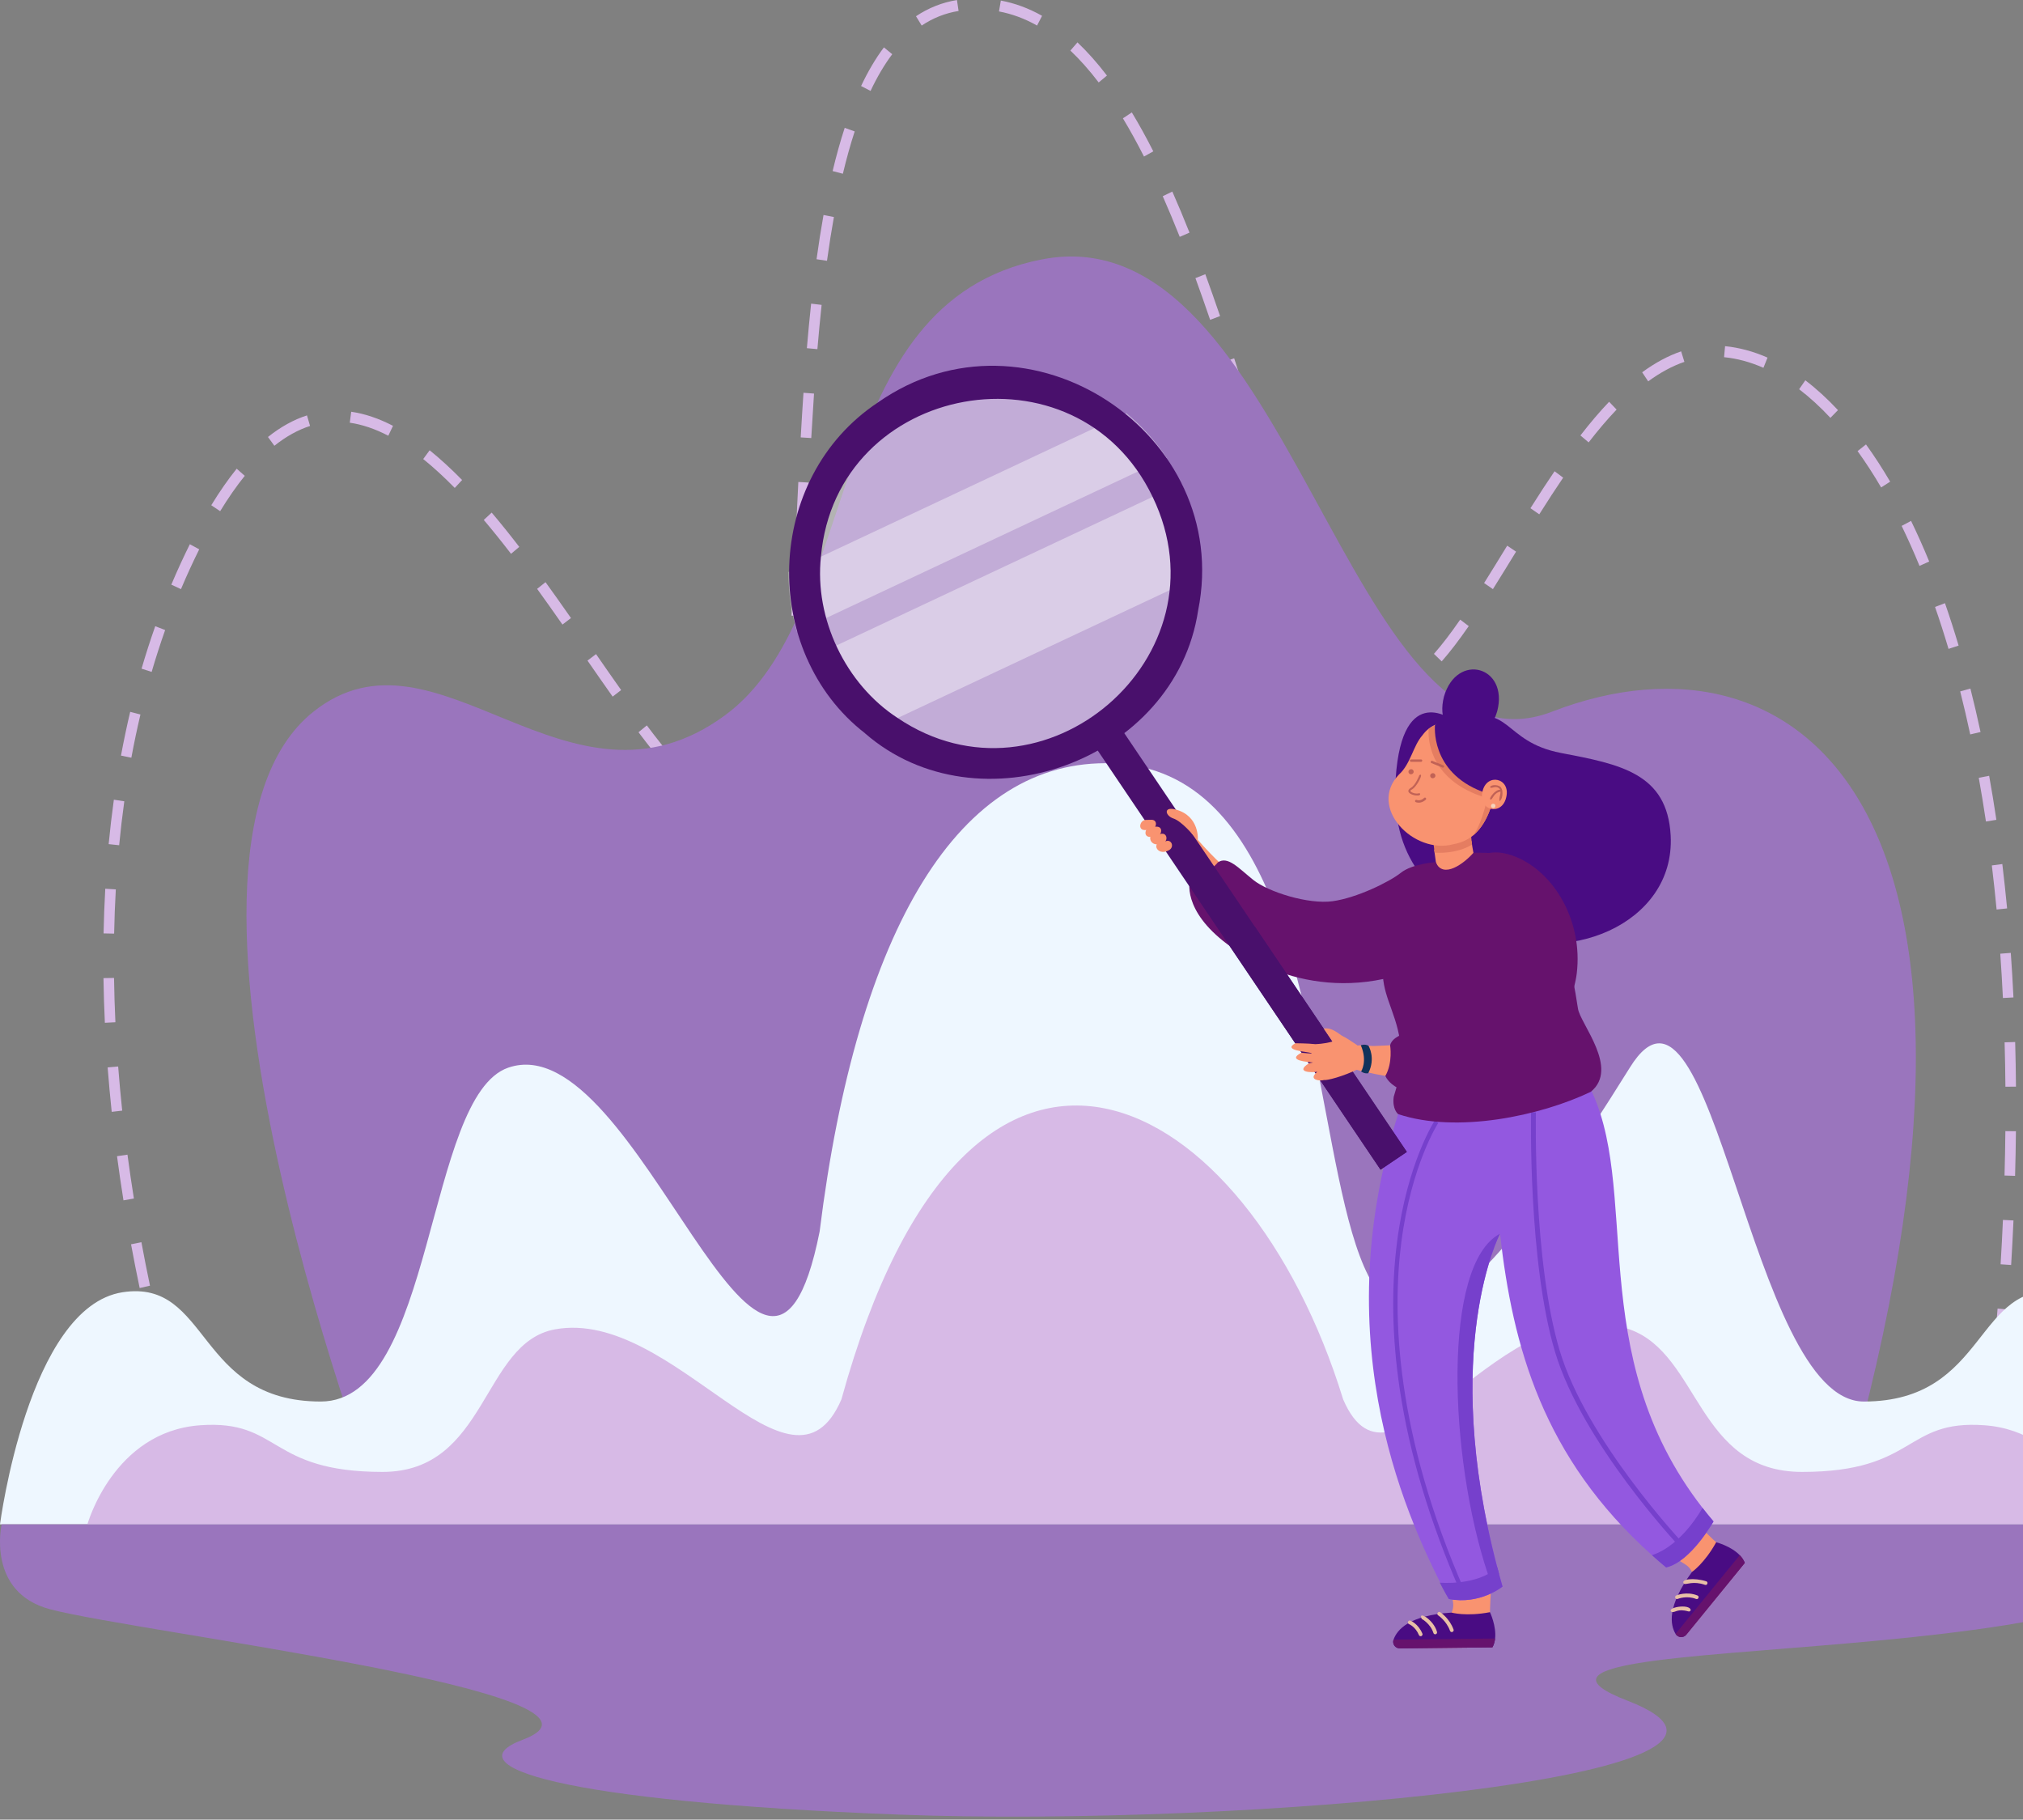 <?xml version="1.0" encoding="UTF-8"?> <svg xmlns="http://www.w3.org/2000/svg" width="338" height="304" viewBox="0 0 338 304" fill="none"><rect x="0" y="0" width="338" height="304" fill="#808080" stroke="none"/><g clip-path="url(#clip0_879_4380)"><path d="M30.796 243.992C30.076 241.678 29.362 239.28 28.675 236.865L30.366 236.338C31.048 238.738 31.756 241.12 32.474 243.418L30.796 243.99V243.992ZM333.349 241.003L331.598 240.777C331.889 238.313 332.166 235.833 332.419 233.403L334.173 233.604C333.918 236.042 333.641 238.532 333.349 241.003ZM26.728 229.686C26.111 227.3 25.511 224.869 24.948 222.46L26.661 222.02C27.222 224.413 27.817 226.83 28.43 229.202L26.728 229.685V229.686ZM334.895 226.192L333.138 226.019C333.361 223.546 333.568 221.058 333.753 218.625L335.512 218.771C335.327 221.213 335.12 223.711 334.895 226.194V226.192ZM23.336 215.192C22.826 212.76 22.341 210.301 21.895 207.884L23.626 207.534C24.07 209.937 24.552 212.381 25.059 214.796L23.336 215.192ZM336.019 211.338L334.258 211.22C334.408 208.749 334.539 206.256 334.647 203.811L336.41 203.898C336.301 206.353 336.168 208.856 336.019 211.338ZM20.63 200.541C20.238 198.08 19.874 195.598 19.551 193.164L21.298 192.909C21.619 195.327 21.981 197.791 22.37 200.237L20.63 200.541ZM336.678 196.449L334.914 196.395C334.984 193.912 335.03 191.417 335.055 188.977L336.819 188.995C336.794 191.446 336.746 193.954 336.678 196.447V196.449ZM18.664 185.756C18.401 183.27 18.173 180.77 17.984 178.325L19.743 178.175C19.93 180.602 20.158 183.085 20.419 185.552L18.666 185.756H18.664ZM335.062 181.559C335.042 179.074 334.996 176.579 334.928 174.142L336.692 174.088C336.76 176.537 336.806 179.045 336.826 181.542L335.062 181.559ZM17.52 170.874C17.403 168.373 17.325 165.863 17.289 163.412L19.053 163.383C19.089 165.813 19.165 168.303 19.282 170.784L17.52 170.874ZM334.644 166.734C334.523 164.253 334.374 161.764 334.202 159.335L335.961 159.197C336.134 161.64 336.284 164.145 336.406 166.639L334.644 166.734ZM19.07 155.98L17.306 155.943C17.355 153.436 17.451 150.925 17.588 148.479L19.349 148.588C19.213 151.01 19.118 153.498 19.07 155.982V155.98ZM333.589 151.949C333.352 149.468 333.085 146.99 332.795 144.586L334.545 144.355C334.838 146.776 335.106 149.271 335.344 151.768L333.589 151.951V151.949ZM19.91 141.212L18.154 141.027C18.394 138.529 18.686 136.033 19.023 133.606L20.768 133.871C20.435 136.27 20.146 138.74 19.91 141.211V141.212ZM331.809 137.249C331.442 134.783 331.039 132.328 330.611 129.95L332.345 129.609C332.776 132.007 333.182 134.481 333.551 136.966L331.808 137.249H331.809ZM123.136 136.989C120.684 136.585 118.912 135.416 116.454 133.398L117.569 131.968C119.72 133.73 121.275 134.789 123.323 135.152L123.135 136.989H123.136ZM129.258 132.595L127.686 131.755C128.493 130.1 129.207 127.802 129.808 124.925L131.531 125.319C130.889 128.392 130.146 130.773 129.258 132.595ZM111.276 128.101C109.871 126.463 108.368 124.577 106.684 122.335L108.071 121.193C109.731 123.402 111.21 125.258 112.59 126.868L111.276 128.101ZM21.945 126.587L20.214 126.235C20.671 123.769 21.188 121.312 21.752 118.928L23.465 119.371C22.909 121.725 22.398 124.152 21.947 126.587H21.945ZM329.184 122.701C328.662 120.26 328.098 117.842 327.508 115.512L329.214 115.039C329.809 117.393 330.378 119.834 330.905 122.296L329.184 122.701ZM132.718 117.886L130.967 117.65C131.237 115.446 131.481 113.031 131.71 110.269L133.467 110.429C133.236 113.216 132.991 115.656 132.718 117.886ZM102.361 116.385C100.926 114.358 99.439 112.213 98.156 110.364L99.584 109.28C100.864 111.126 102.347 113.265 103.778 115.286L102.361 116.385ZM231.536 116.234C230.161 116.234 228.814 115.804 227.529 114.956L228.47 113.393C230.401 114.669 232.299 114.671 234.349 113.654L235.108 115.322C233.897 115.927 232.695 116.233 231.536 116.233V116.234ZM25.339 112.254L23.652 111.714C24.354 109.314 25.122 106.926 25.938 104.619L27.593 105.259C26.789 107.533 26.031 109.887 25.339 112.252V112.254ZM240.878 110.494L239.581 109.241C240.919 107.723 242.353 105.852 243.966 103.521L245.395 104.603C243.741 106.996 242.263 108.922 240.878 110.494ZM222.512 109.224C221.37 107.38 220.238 105.208 219.052 102.584L220.646 101.794C221.798 104.343 222.893 106.444 223.991 108.218L222.51 109.222L222.512 109.224ZM325.557 108.407C324.847 106.014 324.087 103.657 323.304 101.403L324.961 100.771C325.756 103.052 326.522 105.436 327.243 107.858L325.559 108.407H325.557ZM93.974 104.345C92.36 102.035 91.015 100.139 89.741 98.378L91.148 97.263C92.428 99.033 93.779 100.938 95.398 103.256L93.974 104.347V104.345ZM133.997 102.972L132.237 102.853C132.371 100.69 132.507 98.256 132.653 95.416L134.415 95.516C134.269 98.363 134.133 100.802 133.999 102.972H133.997ZM30.237 98.424L28.623 97.678C29.591 95.382 30.623 93.127 31.721 90.921L33.286 91.774C32.207 93.945 31.19 96.164 30.239 98.422L30.237 98.424ZM249.436 98.424L247.961 97.41C249.215 95.415 250.51 93.299 251.82 91.164L253.304 92.163C251.99 94.305 250.694 96.421 249.434 98.426L249.436 98.424ZM216.212 95.693C215.414 93.594 214.588 91.305 213.687 88.693L215.347 88.066C216.241 90.658 217.059 92.93 217.851 95.008L216.212 95.693ZM320.707 94.541C319.759 92.228 318.754 89.981 317.724 87.862L319.296 87.024C320.345 89.179 321.365 91.463 322.328 93.812L320.707 94.541ZM85.385 92.525C83.784 90.445 82.294 88.593 80.829 86.865L82.15 85.639C83.633 87.39 85.141 89.264 86.76 91.367L85.385 92.525ZM134.782 88.066L133.02 87.973C133.139 85.505 133.256 83.036 133.384 80.524L135.146 80.621C135.02 83.133 134.901 85.6 134.784 88.066H134.782ZM257.175 85.925L255.704 84.907C257.177 82.572 258.496 80.551 259.735 78.731L261.172 79.803C259.945 81.607 258.639 83.609 257.177 85.927L257.175 85.925ZM36.785 85.403L35.298 84.409C36.685 82.135 38.114 80.082 39.547 78.306L40.894 79.498C39.511 81.211 38.129 83.197 36.785 85.401V85.403ZM211.333 81.646C210.524 79.163 209.731 76.68 209.061 74.578L210.735 73.993C211.405 76.092 212.197 78.573 213.004 81.049L211.333 81.646ZM75.979 81.517C74.176 79.678 72.401 78.055 70.709 76.69L71.785 75.227C73.532 76.634 75.357 78.306 77.209 80.194L75.979 81.518V81.517ZM314.3 81.438C313.036 79.278 311.71 77.236 310.361 75.366L311.768 74.251C313.153 76.168 314.511 78.26 315.806 80.471L314.302 81.437L314.3 81.438ZM45.843 74.474L44.772 73.006C46.88 71.323 49.072 70.11 51.289 69.4L51.806 71.165C49.789 71.811 47.782 72.924 45.843 74.474ZM265.428 73.91L264.056 72.748C265.712 70.61 267.278 68.771 268.85 67.124L270.098 68.429C268.57 70.03 267.042 71.823 265.428 73.91ZM135.542 73.184L133.782 73.074C133.934 70.389 134.086 67.95 134.245 65.62L136.006 65.753C135.848 68.076 135.697 70.508 135.544 73.184H135.542ZM64.876 72.797C62.674 71.65 60.509 70.917 58.441 70.621L58.68 68.791C60.941 69.116 63.289 69.906 65.663 71.143L64.876 72.797ZM305.823 69.811C304.126 67.989 302.367 66.381 300.596 65.03L301.634 63.537C303.483 64.947 305.319 66.623 307.086 68.519L305.823 69.809V69.811ZM206.811 67.51C205.934 64.762 205.21 62.52 204.536 60.457L206.204 59.859C206.881 61.927 207.606 64.172 208.485 66.925L206.811 67.512V67.51ZM275.38 63.713L274.369 62.199C276.539 60.61 278.731 59.432 280.882 58.7L281.428 60.457C279.441 61.132 277.407 62.228 275.38 63.712V63.713ZM294.631 61.45C292.445 60.484 290.234 59.888 288.056 59.674L288.221 57.835C290.578 58.066 292.965 58.709 295.317 59.747L294.632 61.448L294.631 61.45ZM136.569 58.333L134.811 58.17C135.031 55.578 135.27 53.075 135.522 50.73L137.276 50.937C137.026 53.267 136.788 55.757 136.569 58.333ZM202.187 53.43C201.334 50.939 200.532 48.661 199.731 46.468L201.38 45.808C202.185 48.014 202.992 50.303 203.849 52.806L202.189 53.43H202.187ZM138.175 43.572L136.428 43.308C136.784 40.722 137.177 38.236 137.593 35.916L139.327 36.257C138.914 38.552 138.526 41.012 138.173 43.572H138.175ZM197.109 39.571C196.161 37.184 195.206 34.9 194.269 32.782L195.87 32.005C196.817 34.145 197.782 36.451 198.739 38.863L197.109 39.571ZM140.826 29.028L139.114 28.581C139.73 26.001 140.408 23.573 141.132 21.36L142.8 21.958C142.093 24.122 141.429 26.501 140.826 29.03V29.028ZM191.136 26.153C189.975 23.865 188.79 21.717 187.613 19.768L189.103 18.78C190.305 20.769 191.513 22.958 192.694 25.286L191.136 26.153ZM145.45 15.19L143.868 14.372C145.027 11.915 146.311 9.741 147.686 7.914L149.073 9.058C147.773 10.785 146.554 12.849 145.45 15.191V15.19ZM183.568 13.777C182.027 11.753 180.434 9.962 178.838 8.45L180.021 7.08C181.688 8.659 183.345 10.525 184.946 12.625L183.566 13.777H183.568ZM153.995 4.269L153.043 2.714C155.133 1.314 157.436 0.403 159.888 0.007L160.157 1.832C157.949 2.189 155.876 3.008 153.995 4.269ZM173.271 4.269C171.217 3.108 169.075 2.316 166.909 1.912L167.218 0.094C169.57 0.532 171.888 1.39 174.109 2.643L173.271 4.269Z" fill="#D7BAE6"></path><path d="M64.419 253.985C64.419 253.985 21.447 143.502 52.371 118.899C73.042 102.455 94.951 138.704 121.101 119.528C144.382 102.455 136.981 50.512 174.112 43.332C215.858 35.26 225.049 132.141 259.309 118.899C300.881 102.831 342.233 135.45 306.497 254.196L64.422 253.985H64.419Z" fill="#9A75BD"></path><path d="M344.527 215.896C329.885 213.624 332.274 234.151 311.403 234.151C292.322 234.151 286.216 155.981 272.334 178.327C201.156 292.883 242.488 129.609 185.882 127.534C160.287 126.596 143.231 155.169 136.942 205.757C127.824 251.49 106.682 170.875 84.922 178.371C71.094 183.134 72.678 234.151 53.595 234.151C32.724 234.151 35.114 213.624 20.471 215.896C4.709 218.343 0 254.675 0 254.675H365C365 254.675 360.291 218.343 344.527 215.896Z" fill="#EEF7FF"></path><path d="M331.559 238.116C318.089 237.145 320.286 245.911 301.086 245.911C283.531 245.911 284.014 226.267 272.266 222.092C250.632 214.403 232.796 253.315 224.41 233.785C208.479 181.966 162.019 155.979 140.585 233.785C132.199 253.315 112.584 218.468 92.729 222.092C80.507 224.321 81.464 245.911 63.909 245.911C44.709 245.911 46.906 237.145 33.436 238.116C18.933 239.161 14.602 254.675 14.602 254.675H350.392C350.392 254.675 346.06 239.161 331.557 238.116H331.559Z" fill="#D7BAE6"></path><path d="M0.271 254.675C0.271 254.675 -2.29 266.005 8.32 268.843C22.831 272.723 108.007 282.918 87.315 290.665C75.634 295.038 93.278 300.977 150.171 303.163C207.065 305.35 304.69 296.782 271.861 284.106C239.031 271.428 372.79 281.045 364.641 254.675H0.271Z" fill="#9A75BD"></path><path d="M260.819 125.799C250.791 123.884 252.694 117.091 242.985 120.475C242.985 120.475 234.287 113.517 233.19 130.025C232.304 143.337 238.828 149.751 248.969 155.221C261.001 161.711 279.92 154.642 279.134 139.613C278.586 129.169 270.659 127.678 260.819 125.799Z" fill="#490C83"></path><path d="M235.459 146.421C221.335 156.123 210.908 152.595 200.128 140.307C198.702 137.897 195.178 139.248 196.245 141.954C196.429 142.402 196.784 142.963 196.991 143.395C206.928 161.599 224.515 166.264 241.394 153.637C246.086 149.737 240.201 142.56 235.458 146.421H235.459Z" fill="#F99370"></path><path d="M239.898 144.039C239.898 144.039 235.967 144.287 234.052 145.817C232.137 147.345 226.683 150.013 222.639 150.567C218.594 151.121 211.905 149.022 209.402 147.013C206.899 145.004 205.145 142.958 203.483 144.075C203.483 144.075 202.21 145.861 198.898 146.554C198.898 146.554 197.217 151.111 203.736 156.688C210.1 162.133 223.988 168.47 239.781 160.466L239.898 144.039Z" fill="#66126D"></path><path d="M239.617 141.954L239.906 144.039C240.975 147.516 245.599 144.792 246.366 143.413C246.366 143.413 245.948 141.439 245.868 140.511L239.617 141.954Z" fill="#F99370"></path><path d="M281.832 272.998L291.522 261.112C291.058 260.395 287.705 258.638 286.742 257.661C286.049 257.168 278.316 249.293 277.492 248.504L271.93 255.329L281.61 261.386C282.758 262.105 283.231 263.536 282.747 264.799C281.795 267.672 279.349 269.842 279.929 272.652C280.208 273.476 281.287 273.673 281.836 272.998H281.832Z" fill="#F99370"></path><path d="M290.669 259.819C291.031 260.194 291.33 260.623 291.519 261.112L281.749 273.097C281.273 273.679 280.357 273.634 279.965 272.991C279.05 271.489 278.473 268.389 282.687 262.63C282.687 262.63 284.779 261.206 286.739 257.661C286.739 257.661 289.204 258.295 290.671 259.819H290.669Z" fill="#490C83"></path><path d="M279.321 269.314C279.879 269.457 280.261 268.685 282.09 269.217C282.254 269.268 282.43 269.176 282.481 269.01C282.37 267.834 278.186 268.59 279.32 269.314H279.321Z" fill="#E8C0A6"></path><path d="M280.037 267.111C280.121 267.159 280.223 267.169 280.318 267.128C280.333 267.122 281.813 266.506 283.375 267.137C283.749 267.295 283.988 266.702 283.61 266.556C281.798 265.823 280.139 266.523 280.07 266.552C279.835 266.644 279.818 266.994 280.037 267.111Z" fill="#E8C0A6"></path><path d="M281.368 264.615C281.782 264.765 282.887 264.081 284.869 264.778C285.248 264.923 285.468 264.323 285.083 264.19C283.067 263.543 280.635 263.799 281.368 264.615Z" fill="#E8C0A6"></path><path d="M279.955 272.969L290.673 259.821C291.035 260.196 291.334 260.625 291.523 261.114L281.753 273.098C281.272 273.69 280.335 273.63 279.953 272.971L279.955 272.969Z" fill="#66126D"></path><path d="M234.026 275.393L249.343 275.224C249.596 274.405 248.801 270.711 248.933 269.344C248.937 268.768 249.085 265.619 249.137 265.045L247.99 256.403L241.238 256.478L242.783 267.788C242.967 269.129 242.17 270.408 240.888 270.845C238.074 271.95 234.862 271.469 233.061 273.69C232.593 274.436 233.146 275.405 234.026 275.394V275.393Z" fill="#F99370"></path><path d="M249.799 273.745C249.743 274.263 249.605 274.768 249.35 275.225L233.886 275.395C233.135 275.403 232.581 274.669 232.824 273.957C233.393 272.293 235.405 269.865 242.529 269.414C242.529 269.414 244.963 270.109 248.941 269.345C248.941 269.345 250.034 271.644 249.799 273.746V273.745Z" fill="#490C83"></path><path d="M237.363 273.36C237.581 273.364 237.742 273.126 237.652 272.927C236.962 271.275 235.7 270.779 235.647 270.758C235.27 270.609 235.042 271.204 235.423 271.343C235.47 271.362 236.493 271.78 237.074 273.168C237.125 273.289 237.241 273.36 237.363 273.36Z" fill="#E8C0A6"></path><path d="M239.794 273.041C240.001 273.044 240.159 272.83 240.091 272.631C239.518 270.553 236.798 269.018 237.542 270.47C237.561 270.478 238.98 271.221 239.495 272.823C239.537 272.956 239.66 273.041 239.792 273.041H239.794Z" fill="#E8C0A6"></path><path d="M242.565 272.669C242.775 272.672 242.935 272.448 242.859 272.249C242.181 270.369 240.694 269.392 240.631 269.351C240.294 269.127 239.946 269.661 240.291 269.878C240.311 269.892 241.667 270.791 242.269 272.461C242.315 272.589 242.436 272.669 242.563 272.669H242.565Z" fill="#E8C0A6"></path><path d="M232.83 273.932L249.799 273.745C249.743 274.263 249.605 274.768 249.351 275.225L233.886 275.395C233.123 275.405 232.569 274.647 232.832 273.932H232.83Z" fill="#66126D"></path><path d="M245.712 133.919C245.711 134.031 245.704 134.145 245.69 134.255C245.532 134.175 245.595 138.215 245.937 141.111C243.362 142.673 240.262 142.491 239.693 142.443C239.197 138.783 239.134 135.401 239.423 133.237C240.102 129.555 245.835 130.183 245.711 133.921L245.712 133.919Z" fill="#E57D61"></path><path d="M249.876 131.707C249.374 134.555 248.363 137.758 246.081 139.614H246.078C245.155 140.358 244.038 140.824 242.859 141.038C236.233 142.85 228.437 134.881 233.753 129.382C235.67 127.66 236.117 124.571 237.65 122.853C239.89 119.702 244.701 119.936 247.262 122.569C249.577 124.95 250.335 128.194 249.876 131.705V131.707Z" fill="#F99370"></path><path d="M239.003 129.788C238.748 129.288 239.54 128.9 239.78 129.407C240.035 129.906 239.243 130.294 239.003 129.788Z" fill="#C16256"></path><path d="M235.37 129.124C235.115 128.625 235.907 128.237 236.147 128.744C236.402 129.243 235.61 129.631 235.37 129.124Z" fill="#C16256"></path><path d="M242.058 267.144C247.274 268.155 251.046 265.069 251.046 265.069C250.737 263.995 250.448 262.941 250.171 261.869H250.168C240.575 225.333 250.62 206.119 250.62 206.119C252.743 225.005 257.785 243.511 276.006 259.819C276.772 260.506 277.563 261.189 278.378 261.869C282.484 260.954 286.296 254.182 286.296 254.182C285.655 253.429 285.04 252.673 284.454 251.917C264.299 225.975 274.49 198.189 265.279 181.01C260.381 171.874 240.981 177.59 233.597 186.134C221.208 225.045 235.556 254.787 242.056 267.145L242.058 267.144Z" fill="#9358E0"></path><path d="M236.443 132.884C236.71 132.889 237.293 132.998 237.283 132.637C237.257 132.551 237.164 132.502 237.079 132.529C236.528 132.697 235.755 132.41 235.653 132.16C235.617 132.072 235.736 131.987 235.841 131.932C236.764 131.485 237.99 128.923 237.143 129.511C237.136 129.528 236.513 131.212 235.69 131.642C234.761 132.264 235.712 132.768 236.443 132.884Z" fill="#C16256"></path><path d="M280.511 258.271L281.099 257.717C280.939 257.547 265.089 240.629 260.605 225.684C256.112 210.707 256.612 186.082 256.617 185.836L255.808 185.817C255.803 186.065 255.3 210.818 259.831 225.917C264.37 241.047 280.349 258.103 280.511 258.273V258.271Z" fill="#7640CC"></path><path d="M249.876 131.706C249.375 134.554 248.363 137.758 246.081 139.613H246.078C247.351 138.081 248.18 134.621 248.18 134.621L247.611 133.067C237.74 129.724 238.706 121.776 238.706 121.776C245.099 117.331 251.273 125.187 249.876 131.706Z" fill="#E57D61"></path><path d="M239.761 121.083C239.761 121.083 238.85 128.923 247.677 132.272L250.887 130.561C254.082 124.511 248.583 115.487 239.761 121.083Z" fill="#490C83"></path><path d="M250.156 118.815C247.991 126.26 239.317 123.881 241.257 116.373C243.423 108.927 252.096 111.307 250.156 118.815Z" fill="#490C83"></path><path d="M251.663 133.174C250.972 136.394 246.917 135.475 247.682 132.271C248.373 129.053 252.428 129.97 251.663 133.174Z" fill="#F99370"></path><path d="M250.601 133.829C251.282 133.134 251.038 131.711 250.689 131.463C250.05 130.941 248.891 131.201 248.973 131.529C249.173 131.857 249.84 131.176 250.463 131.701C251.104 132.189 250.219 133.552 250.599 133.829H250.601Z" fill="#C16256"></path><path d="M249.087 133.577C249.422 133.563 249.561 132.35 250.849 132.238C250.939 132.233 251.009 132.156 251.004 132.066C250.112 131.375 248.475 133.636 249.087 133.577Z" fill="#C16256"></path><path d="M249.852 134.644C249.852 135.12 249.104 135.11 249.117 134.634C249.117 134.158 249.865 134.168 249.852 134.644Z" fill="#F4D4BE"></path><path d="M251.045 265.069C251.045 265.069 247.273 268.153 242.057 267.142C242.057 267.142 241.476 266.189 240.555 264.411C240.555 264.411 246.817 264.999 250.167 261.869H250.17C250.442 262.921 250.734 263.986 251.045 265.069Z" fill="#7640CC"></path><path d="M250.168 261.87C250.263 262.241 250.362 262.611 250.462 262.985H248.594C242.062 243.416 240.921 211.187 250.617 206.121C250.617 206.121 240.57 225.334 250.165 261.87H250.168Z" fill="#7640CC"></path><path d="M244.041 266.041C238.913 254.347 235.49 242.93 233.872 232.108C232.575 223.443 232.426 215.136 233.427 207.42C235.133 194.257 239.674 187.264 239.72 187.194L240.315 187.586C240.27 187.654 235.806 194.544 234.129 207.563C232.579 219.585 233.153 239.439 244.697 265.753L244.043 266.041H244.041Z" fill="#7640CC"></path><path d="M231.992 167.229C233.346 171.204 235.403 175.371 232.86 183.243C232.577 185.338 233.598 186.132 233.598 186.132C243.41 189.408 257.395 186.427 265.785 182.407C270.593 178.493 264.028 171.054 263.644 168.504C259.552 141.299 250.621 142.472 246.181 142.472C244.717 144.168 241.094 146.968 239.859 144.01C236.834 145.31 235.382 152.07 233.712 154.694C231.985 157.427 231.246 159.626 231.078 161.565C230.898 163.636 231.372 165.414 231.99 167.229H231.992Z" fill="#66126D"></path><path d="M237.042 134.1C236.753 134.1 236.557 134.019 236.542 134.012C236.442 133.968 236.394 133.851 236.438 133.75C236.483 133.65 236.598 133.602 236.7 133.647C236.729 133.659 237.327 133.895 237.944 133.307C238.024 133.23 238.15 133.234 238.226 133.314C238.303 133.393 238.299 133.519 238.219 133.596C237.791 134.004 237.361 134.102 237.043 134.102L237.042 134.1Z" fill="#C16256"></path><path d="M241.084 128.252C241.059 128.252 241.033 128.247 241.009 128.236L239.164 127.49C239.062 127.449 239.013 127.332 239.053 127.23C239.094 127.128 239.211 127.079 239.313 127.12L241.159 127.866C241.261 127.907 241.31 128.024 241.269 128.126C241.239 128.204 241.164 128.25 241.084 128.25V128.252Z" fill="#C16256"></path><path d="M237.428 127.278H235.761C235.651 127.278 235.562 127.187 235.562 127.079C235.562 126.97 235.653 126.88 235.761 126.88H237.428C237.539 126.88 237.627 126.97 237.627 127.079C237.627 127.187 237.537 127.278 237.428 127.278Z" fill="#C16256"></path><path d="M257.087 148.043C258.698 155.381 259.894 163.453 256.846 170.649C251.591 181.151 237.94 181.455 227.943 179.035C226.361 178.75 224.446 178.174 224.927 176.139C225.597 173.871 228.249 174.899 229.974 174.737C248.413 174.151 251.411 168.251 246.161 151.25C244.095 144.095 254.956 140.91 257.085 148.041L257.087 148.043Z" fill="#F99370"></path><path d="M227.411 179.005C227.411 179.005 228.526 177.338 227.367 174.634C227.367 174.634 228.035 174.357 228.645 174.715C228.645 174.715 229.908 176.755 228.606 179.299C228.606 179.299 228.038 179.459 227.411 179.006V179.005Z" fill="#10325B"></path><path d="M243.992 148.478C243.8 150.298 244.714 152.567 246.053 155.503C247.394 158.442 248.448 162.022 247.228 165.008C246.007 167.994 243.83 170.691 239.93 171.384C236.363 172.018 232.665 172.788 232.259 174.634C232.259 174.634 232.74 177.509 231.469 179.744C231.469 179.744 232.932 184.365 245.006 182.866C257.083 181.367 262.76 168.271 263.442 162.631C264.494 153.919 259.698 145.728 253.196 143.125C246.694 140.521 244.282 145.684 243.99 148.479L243.992 148.478Z" fill="#66126D"></path><path d="M276 259.821C276.766 260.508 277.557 261.191 278.372 261.871C282.478 260.957 286.29 254.184 286.29 254.184C285.649 253.431 285.034 252.675 284.448 251.919C284.448 251.919 281.098 258.163 276.002 259.823L276 259.821Z" fill="#7640CC"></path><path d="M186.488 120.479L182.094 123.444L230.656 195.413L235.049 192.448L186.488 120.479Z" fill="#49106C"></path><path d="M209.636 154.779L205.242 157.744L230.661 195.414L235.055 192.45L209.636 154.779Z" fill="#49106C"></path><path opacity="0.4" d="M188.777 118.216C201.223 105.77 201.223 85.592 188.777 73.146C176.331 60.7 156.153 60.7 143.707 73.146C131.261 85.592 131.261 105.77 143.707 118.216C156.153 130.662 176.331 130.662 188.777 118.216Z" fill="white"></path><path opacity="0.4" d="M131.735 95.552C131.716 98.9 132.184 102.266 133.159 105.541L135.582 104.403L138.021 103.257L190.083 78.792L194.947 76.507C194.864 76.382 194.779 76.257 194.692 76.133C192.819 73.405 190.618 71.031 188.181 69.027L185.507 70.285L182.757 71.576L137.161 93.003L134.403 94.3L131.737 95.554L131.735 95.552Z" fill="white"></path><path opacity="0.4" d="M134.891 110.124C135.698 111.878 136.667 113.587 137.797 115.231C139.727 118.04 142.003 120.475 144.528 122.516L147.217 121.254L149.983 119.953L195.316 98.649L198.07 97.356L200.771 96.087C200.844 90.774 199.69 85.552 197.38 80.758L192.581 83.013L139.69 107.869L137.287 108.997L134.891 110.124Z" fill="white"></path><path d="M144.525 122.515C163.436 138.964 196.384 127.179 200.184 101.976C206.097 72.467 171.722 49.702 146.697 67.231C127.646 79.855 126.92 108.806 144.526 122.517L144.525 122.515ZM192.578 83.012C205.456 109.688 174.273 136.345 149.98 119.954C141.287 114.314 136.045 103.349 137.161 93.005C139.727 63.81 179.908 56.542 192.578 83.014V83.012Z" fill="#49106C"></path><path d="M221.172 171.852L222.625 174.003C221.233 174.428 219.761 174.438 219.755 174.445C218.536 174.307 216.425 174.294 216.425 174.294C214.167 175.551 218.524 175.679 219.15 175.962C219.15 175.971 219.15 175.981 219.148 175.99C219.148 175.99 219.297 176.063 217.418 175.884C214.867 177.223 218.623 177.414 219.333 177.504C219.333 177.509 219.336 177.512 219.336 177.517L218.689 177.647C216.238 179.225 219.34 179.205 220.05 179.059C220.054 179.066 220.057 179.071 220.062 179.078C220.05 179.059 219.821 179.322 219.821 179.322C218.708 180.43 220.558 180.646 221.194 180.442C221.702 180.52 224.277 179.912 227.169 178.496C228.117 178.032 227.521 175.14 226.668 174.552C225.867 174 224.742 173.282 224.306 173.087C223.814 172.866 222.559 171.561 221.174 171.852H221.172Z" fill="#F99370"></path><path d="M195.277 142.057C193.251 143.183 192.109 140.435 194.642 140.59L194.606 140.609C195.71 140.017 196.326 141.528 195.277 142.057Z" fill="#F99370"></path><path d="M194.175 140.941C191.656 141.782 191.532 138.551 193.694 139.355C193.643 139.35 193.915 139.34 193.869 139.337C195.084 138.973 195.249 140.65 194.175 140.941Z" fill="#F99370"></path><path d="M193.01 139.807L192.125 139.823C190.888 139.801 191.354 138.074 192.382 138.123L193.267 138.108C194.504 138.13 194.039 139.857 193.01 139.807Z" fill="#F99370"></path><path d="M192.135 138.662L191.25 138.677C190.013 138.655 190.479 136.929 191.507 136.978L192.392 136.961C193.629 136.983 193.164 138.71 192.135 138.66V138.662Z" fill="#F99370"></path><path d="M200.13 140.306C200.13 140.306 200.469 136.348 196.47 135.256C194.32 134.668 194.674 136.291 196.05 136.743C197.427 137.195 199.364 139.543 199.364 139.543L200.132 140.306H200.13Z" fill="#F99370"></path></g><defs><clipPath id="clip0_879_4380"><rect width="365" height="303.503" fill="white"></rect></clipPath></defs></svg> 